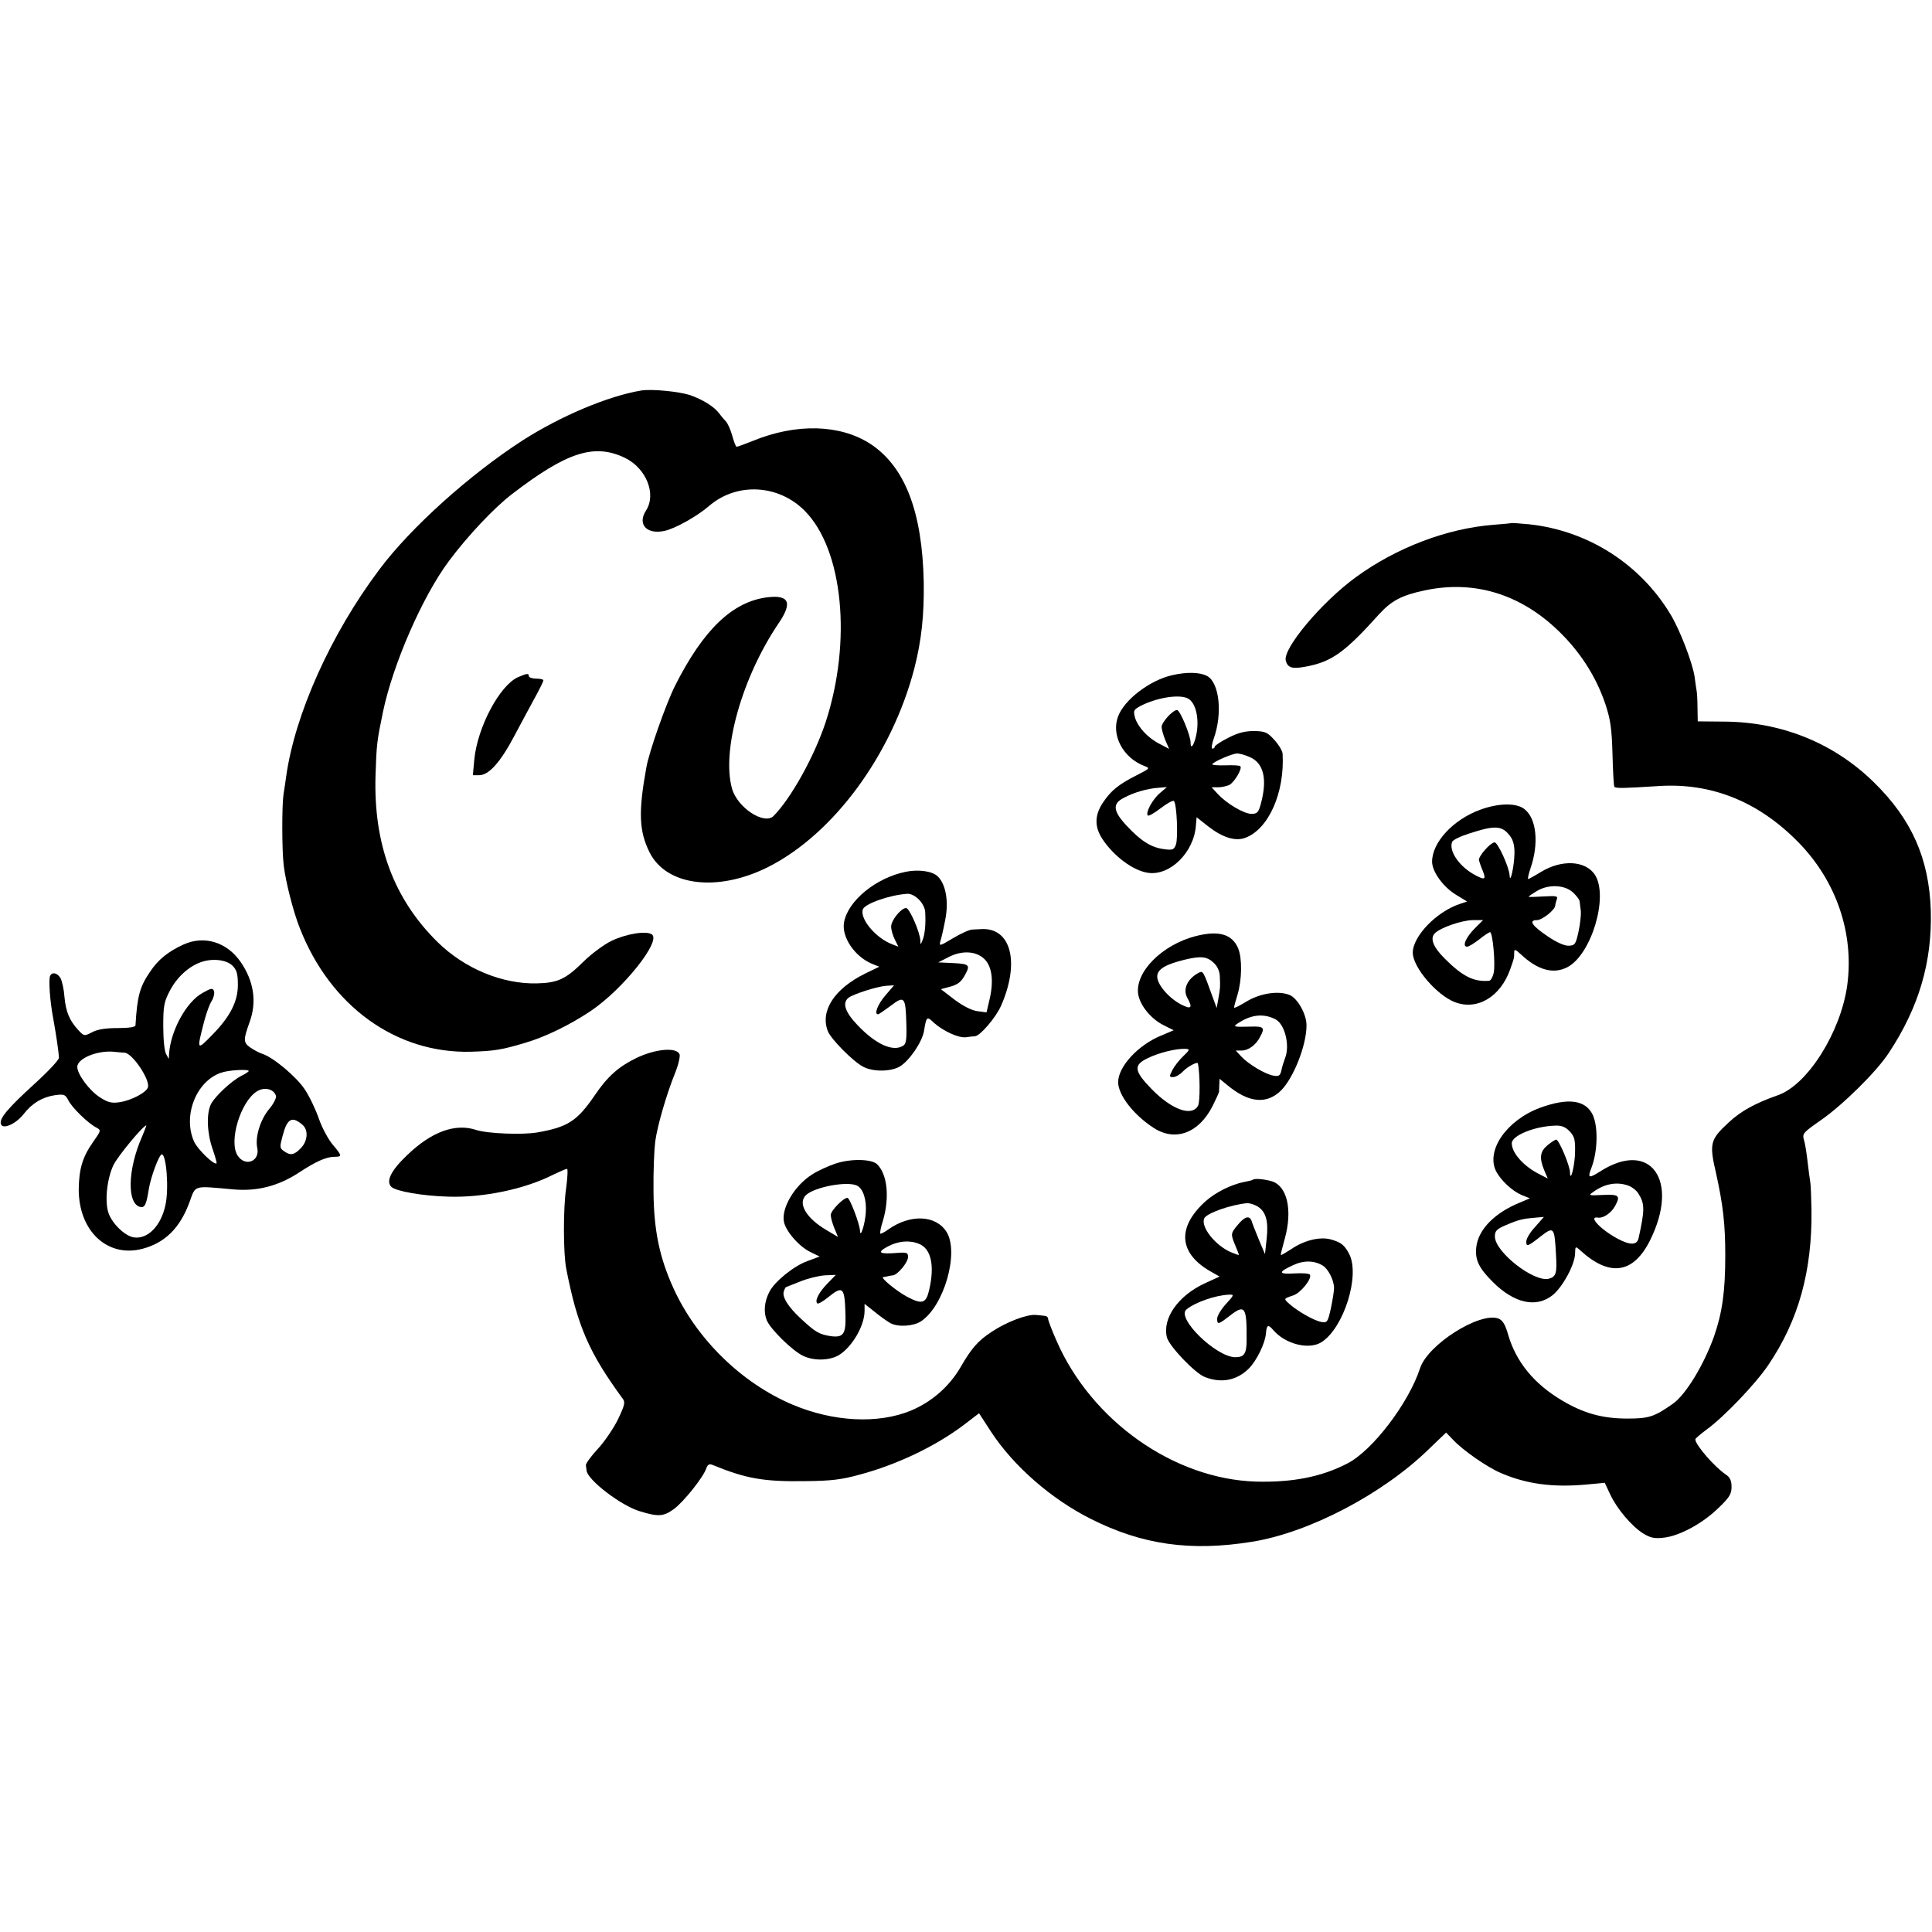<?xml version="1.0" standalone="no"?>
<!DOCTYPE svg PUBLIC "-//W3C//DTD SVG 20010904//EN"
 "http://www.w3.org/TR/2001/REC-SVG-20010904/DTD/svg10.dtd">
<svg version="1.0" xmlns="http://www.w3.org/2000/svg"
 width="800pt" height="800pt" viewBox="0 0 800 800"
 preserveAspectRatio="xMidYMid meet">
<g transform="translate(0,800) scale(0.1,-0.1)"
fill="#000000" stroke="none">
<path d="M2655 6383 c-137 -23 -332 -105 -490 -206 -220 -142 -464 -361 -594
-535 -201 -267 -350 -600 -386 -857 -3 -22 -8 -56 -11 -74 -7 -46 -7 -233 1
-296 8 -67 40 -192 66 -257 126 -324 399 -521 709 -513 98 3 128 8 225 37 82
24 185 74 270 131 133 89 295 291 254 318 -24 16 -107 2 -167 -27 -31 -15 -84
-54 -117 -87 -73 -72 -106 -87 -193 -89 -144 -3 -299 62 -410 171 -181 178
-266 405 -257 691 4 127 6 143 31 263 41 196 163 477 273 624 78 105 190 223
261 277 228 175 341 211 468 150 88 -43 131 -150 87 -218 -37 -57 3 -101 78
-84 44 10 133 60 182 102 115 100 289 91 398 -20 158 -160 195 -539 86 -874
-47 -142 -143 -315 -216 -389 -39 -38 -150 35 -172 114 -44 158 42 461 193
684 58 85 44 118 -44 108 -146 -17 -267 -133 -385 -367 -37 -74 -108 -274
-119 -340 -33 -183 -30 -262 14 -350 70 -139 282 -165 491 -60 271 137 512
465 605 822 30 117 41 222 39 358 -6 292 -78 478 -221 572 -125 81 -306 86
-485 13 -35 -14 -65 -25 -69 -25 -3 0 -11 21 -18 46 -7 25 -19 52 -27 60 -8 8
-20 23 -27 32 -20 28 -69 58 -121 76 -46 15 -159 26 -202 19z"/>
<path d="M6257 5834 c-1 -1 -33 -4 -72 -7 -194 -15 -404 -95 -572 -218 -141
-103 -301 -294 -289 -344 8 -31 27 -36 85 -25 105 20 159 58 301 216 52 57 94
79 188 99 213 46 412 -19 574 -186 81 -83 141 -181 176 -286 21 -64 26 -101
29 -207 2 -71 5 -132 8 -134 6 -7 40 -6 181 3 220 15 416 -64 582 -234 156
-160 230 -376 201 -591 -27 -194 -164 -412 -287 -455 -94 -33 -154 -66 -204
-113 -77 -71 -81 -87 -52 -211 29 -132 38 -210 38 -341 0 -149 -13 -238 -47
-335 -42 -117 -116 -239 -169 -277 -77 -54 -99 -62 -188 -62 -104 0 -181 21
-272 75 -115 68 -190 159 -223 272 -12 43 -23 60 -40 67 -77 29 -293 -107
-325 -206 -47 -144 -197 -341 -301 -394 -108 -56 -229 -79 -379 -75 -341 11
-682 253 -826 585 -19 43 -34 83 -34 89 0 6 -6 12 -12 12 -7 1 -24 3 -38 4
-36 4 -123 -29 -184 -70 -57 -37 -84 -69 -129 -147 -46 -79 -119 -143 -205
-179 -136 -56 -321 -47 -491 25 -210 89 -397 271 -493 483 -58 128 -81 241
-82 403 -1 80 3 171 7 202 9 67 46 194 82 284 14 34 22 70 19 78 -12 31 -100
23 -179 -15 -74 -36 -119 -76 -172 -154 -73 -107 -112 -132 -237 -154 -62 -11
-208 -5 -254 10 -87 29 -186 -7 -288 -106 -66 -63 -87 -107 -63 -130 20 -18
129 -37 234 -40 146 -5 318 31 436 91 27 13 52 24 57 24 4 0 2 -37 -4 -82 -12
-80 -12 -270 1 -333 46 -236 94 -346 233 -536 12 -15 9 -27 -19 -86 -18 -37
-56 -93 -84 -123 -28 -30 -50 -61 -49 -67 1 -7 2 -17 3 -23 5 -39 143 -145
221 -168 75 -23 97 -22 140 9 41 30 124 134 135 170 5 14 12 18 23 14 142 -58
213 -71 392 -68 99 1 145 6 220 27 154 41 313 117 430 205 l64 49 50 -77 c93
-142 250 -279 414 -361 213 -107 413 -135 667 -94 236 38 540 197 731 383 l72
69 29 -30 c41 -44 142 -114 199 -138 105 -45 214 -60 354 -47 l75 7 23 -49
c27 -58 89 -132 138 -162 29 -17 45 -21 85 -16 66 8 161 60 226 124 44 42 53
57 53 86 0 25 -6 39 -22 50 -47 31 -128 124 -128 147 0 4 21 21 46 40 71 51
205 191 257 269 125 185 181 389 178 641 -1 52 -3 104 -5 115 -2 11 -7 48 -11
83 -4 35 -10 76 -15 91 -8 27 -4 31 69 82 91 63 232 202 282 279 125 189 180
377 174 590 -7 216 -80 379 -237 532 -166 162 -382 249 -620 250 l-108 1 -1
56 c0 31 -2 64 -4 73 -2 9 -5 34 -8 56 -9 58 -61 195 -101 260 -126 208 -342
345 -584 371 -40 4 -73 6 -75 5z"/>
<path d="M4853 5204 c-92 -21 -197 -101 -223 -170 -30 -78 20 -172 109 -206
24 -9 23 -10 -32 -38 -75 -38 -106 -63 -139 -112 -36 -53 -37 -102 -2 -154 47
-70 126 -129 187 -138 91 -14 191 84 199 196 l3 34 48 -38 c59 -46 113 -63
154 -47 96 36 163 187 154 347 0 12 -16 38 -34 58 -29 32 -38 36 -84 37 -37 0
-66 -7 -107 -28 -31 -16 -56 -32 -56 -37 0 -4 -4 -8 -10 -8 -5 0 -2 19 6 42
37 104 23 232 -28 259 -30 16 -85 17 -145 3z m61 -94 c32 -12 50 -67 43 -132
-6 -50 -27 -92 -27 -53 0 30 -44 135 -56 135 -18 0 -64 -51 -64 -70 0 -10 7
-34 15 -54 l16 -37 -38 20 c-50 25 -91 70 -103 109 -8 30 -6 33 23 49 64 33
152 48 191 33z m259 -244 c59 -24 76 -90 48 -194 -10 -36 -15 -42 -39 -42 -31
0 -104 43 -141 84 l-24 26 27 0 c15 0 36 5 47 10 21 12 54 68 45 77 -3 4 -31
5 -61 4 -30 -1 -55 1 -55 4 0 9 82 45 103 45 10 0 32 -6 50 -14z m-370 -150
c-31 -26 -61 -82 -50 -93 4 -3 28 11 54 31 26 20 50 33 54 29 12 -12 18 -155
8 -181 -8 -21 -14 -23 -50 -18 -53 7 -95 34 -153 96 -57 61 -61 92 -13 116 42
23 99 39 144 42 l35 3 -29 -25z"/>
<path d="M2145 5196 c-76 -34 -168 -207 -181 -341 l-6 -65 26 0 c40 0 88 53
147 165 29 55 68 127 86 160 18 33 33 63 33 68 0 4 -13 7 -30 7 -16 0 -30 5
-30 10 0 13 -8 12 -45 -4z"/>
<path d="M6129 4647 c-112 -41 -199 -135 -199 -215 0 -41 45 -104 99 -137 l46
-28 -30 -10 c-97 -32 -195 -134 -195 -202 0 -60 99 -176 175 -205 93 -35 189
23 229 138 16 46 16 44 16 69 0 14 5 12 28 -9 69 -65 134 -83 192 -53 100 52
172 294 114 383 -39 59 -138 64 -224 11 -26 -16 -50 -29 -52 -29 -3 0 1 19 9
43 36 103 26 208 -25 247 -33 26 -107 25 -183 -3z m124 -109 c13 -17 19 -41
18 -74 -1 -50 -18 -128 -20 -89 -2 35 -50 140 -63 137 -20 -4 -67 -59 -64 -74
2 -7 8 -26 15 -42 15 -37 10 -41 -26 -22 -68 34 -115 101 -100 140 3 8 34 23
69 34 109 36 138 34 171 -10z m260 -233 c15 -14 28 -31 28 -38 1 -7 3 -25 5
-41 1 -15 -3 -54 -10 -85 -11 -51 -15 -56 -40 -57 -17 -1 -51 14 -86 38 -66
44 -82 68 -46 68 22 0 76 43 76 61 0 4 3 15 6 24 6 15 0 16 -55 13 -33 -2 -61
-3 -61 -1 0 2 15 12 33 23 47 29 115 27 150 -5z m-406 -149 c-37 -37 -54 -76
-32 -76 7 0 29 14 50 30 21 17 41 30 45 30 11 0 23 -133 15 -169 -4 -17 -12
-31 -18 -32 -64 -6 -111 18 -185 92 -48 48 -62 84 -40 105 23 23 110 53 156
54 l43 0 -34 -34z"/>
<path d="M3750 4390 c-123 -25 -239 -120 -255 -209 -11 -61 44 -142 116 -172
l30 -12 -58 -28 c-128 -63 -188 -155 -155 -239 13 -33 105 -126 146 -147 41
-22 115 -21 152 1 39 23 92 101 100 146 10 62 12 63 41 35 38 -34 102 -64 133
-60 14 2 30 4 37 4 22 2 86 77 108 126 78 177 43 321 -77 318 -10 -1 -28 -1
-41 -2 -13 0 -49 -17 -81 -36 -55 -33 -58 -34 -52 -12 4 12 13 51 20 88 15 75
3 147 -31 180 -22 22 -80 30 -133 19z m55 -115 c14 -13 26 -37 26 -52 3 -49
-1 -92 -11 -116 -8 -20 -9 -20 -9 -2 -1 34 -45 135 -59 135 -21 0 -62 -51 -62
-77 0 -13 7 -37 15 -53 l15 -30 -26 10 c-68 26 -135 106 -121 145 10 24 114
60 185 64 13 1 34 -10 47 -24z m270 -245 c32 -30 40 -88 24 -162 l-14 -60 -38
5 c-23 3 -59 21 -95 48 l-56 43 33 9 c37 9 52 21 69 54 20 37 14 42 -50 45
l-63 3 45 23 c54 27 111 24 145 -8z m-409 -152 c-31 -36 -48 -78 -30 -78 3 0
26 16 52 35 57 44 62 38 65 -75 2 -63 -1 -83 -13 -90 -42 -27 -114 6 -189 85
-52 54 -64 92 -38 113 18 15 118 47 156 50 l33 2 -36 -42z"/>
<path d="M4952 4124 c-141 -36 -253 -150 -239 -241 8 -47 53 -102 105 -128
l42 -21 -54 -23 c-94 -39 -176 -128 -176 -192 0 -53 64 -136 148 -190 89 -57
186 -21 243 91 15 30 27 57 27 60 0 3 0 16 1 29 l1 24 33 -27 c88 -73 162 -80
222 -21 52 53 105 187 105 269 0 47 -37 112 -70 126 -47 19 -123 7 -180 -28
-28 -17 -50 -28 -50 -24 0 4 6 27 14 52 19 64 20 151 3 193 -25 59 -80 75
-175 51z m74 -111 c15 -14 24 -34 25 -55 2 -45 2 -48 -6 -93 l-7 -39 -18 49
c-38 105 -38 107 -58 96 -45 -24 -65 -67 -46 -102 24 -43 17 -50 -26 -28 -53
28 -102 87 -98 119 3 28 36 47 113 66 67 16 93 14 121 -13z m256 -234 c39 -21
60 -109 39 -161 -5 -13 -12 -35 -15 -50 -5 -22 -10 -26 -33 -22 -34 6 -103 47
-133 79 l-23 25 25 0 c27 0 59 23 76 57 21 38 15 44 -40 42 -75 -2 -77 -1 -42
20 51 31 100 34 146 10z m-383 -153 c-17 -16 -37 -42 -45 -58 -13 -26 -13 -28
4 -28 10 0 29 11 41 24 18 19 59 41 61 33 9 -38 10 -159 1 -175 -25 -47 -108
-18 -192 68 -74 76 -77 100 -15 129 45 22 114 39 153 38 21 -1 21 -3 -8 -31z"/>
<path d="M760 4089 c-62 -28 -105 -62 -138 -112 -43 -62 -54 -102 -61 -223 -1
-7 -28 -11 -73 -11 -50 0 -84 -5 -106 -17 -33 -17 -34 -17 -58 9 -36 39 -51
74 -57 136 -2 31 -10 66 -16 78 -13 23 -36 28 -44 9 -6 -19 0 -105 13 -173 11
-61 23 -138 24 -165 1 -8 -45 -57 -101 -108 -111 -101 -148 -145 -139 -167 8
-23 62 1 94 42 35 45 77 70 129 78 39 5 43 4 57 -23 16 -30 80 -93 115 -111
20 -11 20 -12 -13 -59 -44 -62 -59 -112 -60 -197 0 -173 119 -284 264 -246 94
25 156 87 195 194 26 71 13 67 181 52 99 -9 188 14 274 71 67 44 111 64 145
64 32 0 32 4 -7 50 -18 21 -44 69 -57 106 -13 38 -39 93 -59 123 -35 53 -131
133 -175 147 -12 4 -34 15 -50 26 -30 21 -30 32 -3 107 30 83 17 168 -37 247
-57 83 -151 112 -237 73z m203 -88 c17 -17 22 -33 22 -79 0 -68 -31 -130 -103
-204 -68 -70 -68 -69 -37 51 9 35 23 74 32 87 8 13 12 31 9 40 -5 14 -11 13
-48 -8 -67 -37 -132 -157 -138 -253 l-1 -20 -11 20 c-7 11 -12 61 -12 115 0
84 3 101 27 147 29 56 78 101 129 119 48 17 106 10 131 -15z m-447 -360 c32
-2 104 -109 97 -142 -5 -22 -69 -56 -118 -63 -33 -5 -48 -1 -81 20 -44 28 -94
96 -94 126 0 35 82 69 150 63 19 -2 40 -4 46 -4z m514 -76 c0 -2 -14 -12 -31
-20 -42 -22 -107 -83 -125 -116 -20 -39 -17 -120 6 -186 11 -31 18 -58 17 -60
-10 -9 -78 57 -93 89 -48 106 7 250 111 286 30 11 115 16 115 7z m113 -104 c1
-9 -11 -33 -29 -54 -36 -43 -58 -115 -49 -159 13 -56 -49 -82 -81 -33 -38 58
12 224 80 266 32 20 72 9 79 -20z m110 -119 c25 -22 21 -68 -8 -97 -27 -28
-43 -31 -70 -11 -17 12 -17 17 -5 62 19 73 39 84 83 46z m-665 -49 c-60 -136
-63 -280 -6 -291 18 -3 24 11 34 73 8 51 43 145 54 145 19 0 30 -144 15 -210
-18 -85 -72 -141 -129 -134 -37 4 -92 57 -107 102 -16 48 -6 142 21 198 18 37
123 164 136 164 1 0 -7 -21 -18 -47z"/>
<path d="M6377 3413 c-139 -52 -225 -177 -182 -263 20 -38 66 -81 105 -98 l35
-14 -40 -17 c-105 -42 -174 -112 -182 -185 -6 -52 10 -86 68 -144 89 -89 180
-109 248 -55 41 33 92 126 93 172 1 31 1 32 22 13 122 -111 220 -96 289 43
123 248 1 417 -206 285 -49 -31 -54 -29 -37 15 26 68 28 170 5 219 -30 62
-102 71 -218 29z m123 -98 c19 -20 23 -35 22 -82 0 -57 -20 -135 -21 -87 -1
29 -46 135 -57 135 -5 0 -21 -11 -36 -23 -31 -26 -35 -52 -14 -103 l15 -35
-37 19 c-64 33 -112 87 -112 127 0 32 95 71 181 73 26 1 42 -6 59 -24z m244
-225 c14 -5 32 -19 40 -32 27 -42 27 -68 1 -185 -7 -30 -35 -30 -89 -1 -71 39
-122 94 -78 86 21 -3 55 20 70 49 23 42 16 48 -50 45 -60 -3 -62 -2 -41 12 47
35 100 44 147 26z m-387 -170 c-21 -22 -37 -49 -37 -61 0 -23 6 -21 63 24 51
39 54 35 60 -78 5 -78 0 -92 -30 -100 -62 -15 -223 111 -223 175 0 23 7 31 48
48 51 22 70 26 121 30 l34 3 -36 -41z"/>
<path d="M3460 3182 c-30 -10 -74 -30 -97 -45 -73 -46 -128 -139 -117 -196 8
-40 64 -104 111 -126 l37 -18 -51 -19 c-56 -20 -136 -85 -157 -127 -21 -40
-25 -84 -11 -118 16 -38 106 -126 150 -147 45 -22 111 -20 149 3 55 34 106
122 106 183 l0 29 43 -34 c23 -19 52 -39 64 -46 33 -17 95 -13 127 8 95 63
158 283 106 369 -44 71 -150 76 -242 11 -16 -12 -31 -19 -33 -17 -2 2 2 26 11
53 28 95 19 192 -24 234 -22 22 -109 24 -172 3z m90 -92 c24 -13 39 -58 35
-111 -3 -48 -23 -110 -24 -75 -1 27 -42 136 -52 136 -17 0 -69 -53 -69 -71 0
-11 7 -36 15 -55 l15 -36 -47 28 c-84 49 -121 111 -86 145 35 34 174 60 213
39z m254 -240 c51 -19 67 -89 44 -189 -13 -59 -29 -64 -93 -30 -44 24 -110 78
-98 81 4 0 13 2 18 3 6 2 15 3 22 4 20 2 63 54 63 76 0 18 -5 20 -44 17 -75
-6 -87 1 -41 26 43 23 89 28 129 12z m-378 -165 c-35 -36 -53 -71 -42 -82 3
-4 24 8 46 26 61 49 68 42 71 -76 2 -77 -9 -92 -59 -86 -49 7 -66 17 -125 72
-55 51 -80 92 -71 115 3 9 7 16 8 16 0 0 26 10 58 23 31 13 77 24 102 26 l47
2 -35 -36z"/>
<path d="M5188 3115 c-2 -2 -18 -6 -35 -9 -53 -10 -120 -43 -162 -81 -121
-110 -110 -219 31 -295 l28 -16 -59 -27 c-112 -51 -179 -146 -159 -225 10 -37
116 -148 157 -164 69 -27 133 -14 183 36 32 33 67 104 70 145 3 35 9 38 29 15
50 -60 150 -85 202 -51 92 60 159 275 114 364 -20 38 -34 49 -77 61 -45 12
-111 -4 -164 -41 -22 -14 -41 -25 -42 -24 -2 1 6 32 16 68 33 119 10 219 -55
238 -32 9 -71 12 -77 6z m20 -111 c34 -22 45 -60 37 -133 l-7 -64 -25 59 c-13
32 -27 67 -30 77 -8 25 -28 21 -57 -14 -30 -36 -31 -38 -11 -86 8 -19 15 -37
15 -39 0 -2 -14 3 -31 10 -65 27 -127 104 -113 140 8 22 111 58 179 64 11 0
30 -6 43 -14z m270 -245 c23 -15 46 -61 46 -93 0 -12 -6 -49 -13 -83 -13 -58
-15 -61 -40 -57 -30 6 -94 42 -130 73 -27 24 -27 23 14 37 31 10 79 70 69 86
-3 5 -32 7 -65 5 -66 -4 -68 5 -5 34 44 21 89 20 124 -2z m-402 -159 c-20 -22
-36 -49 -36 -60 0 -26 5 -25 50 10 65 51 73 41 72 -99 0 -56 -10 -71 -47 -71
-80 1 -246 163 -202 198 37 30 121 59 176 61 22 1 22 -1 -13 -39z"/>
</g>
</svg>
